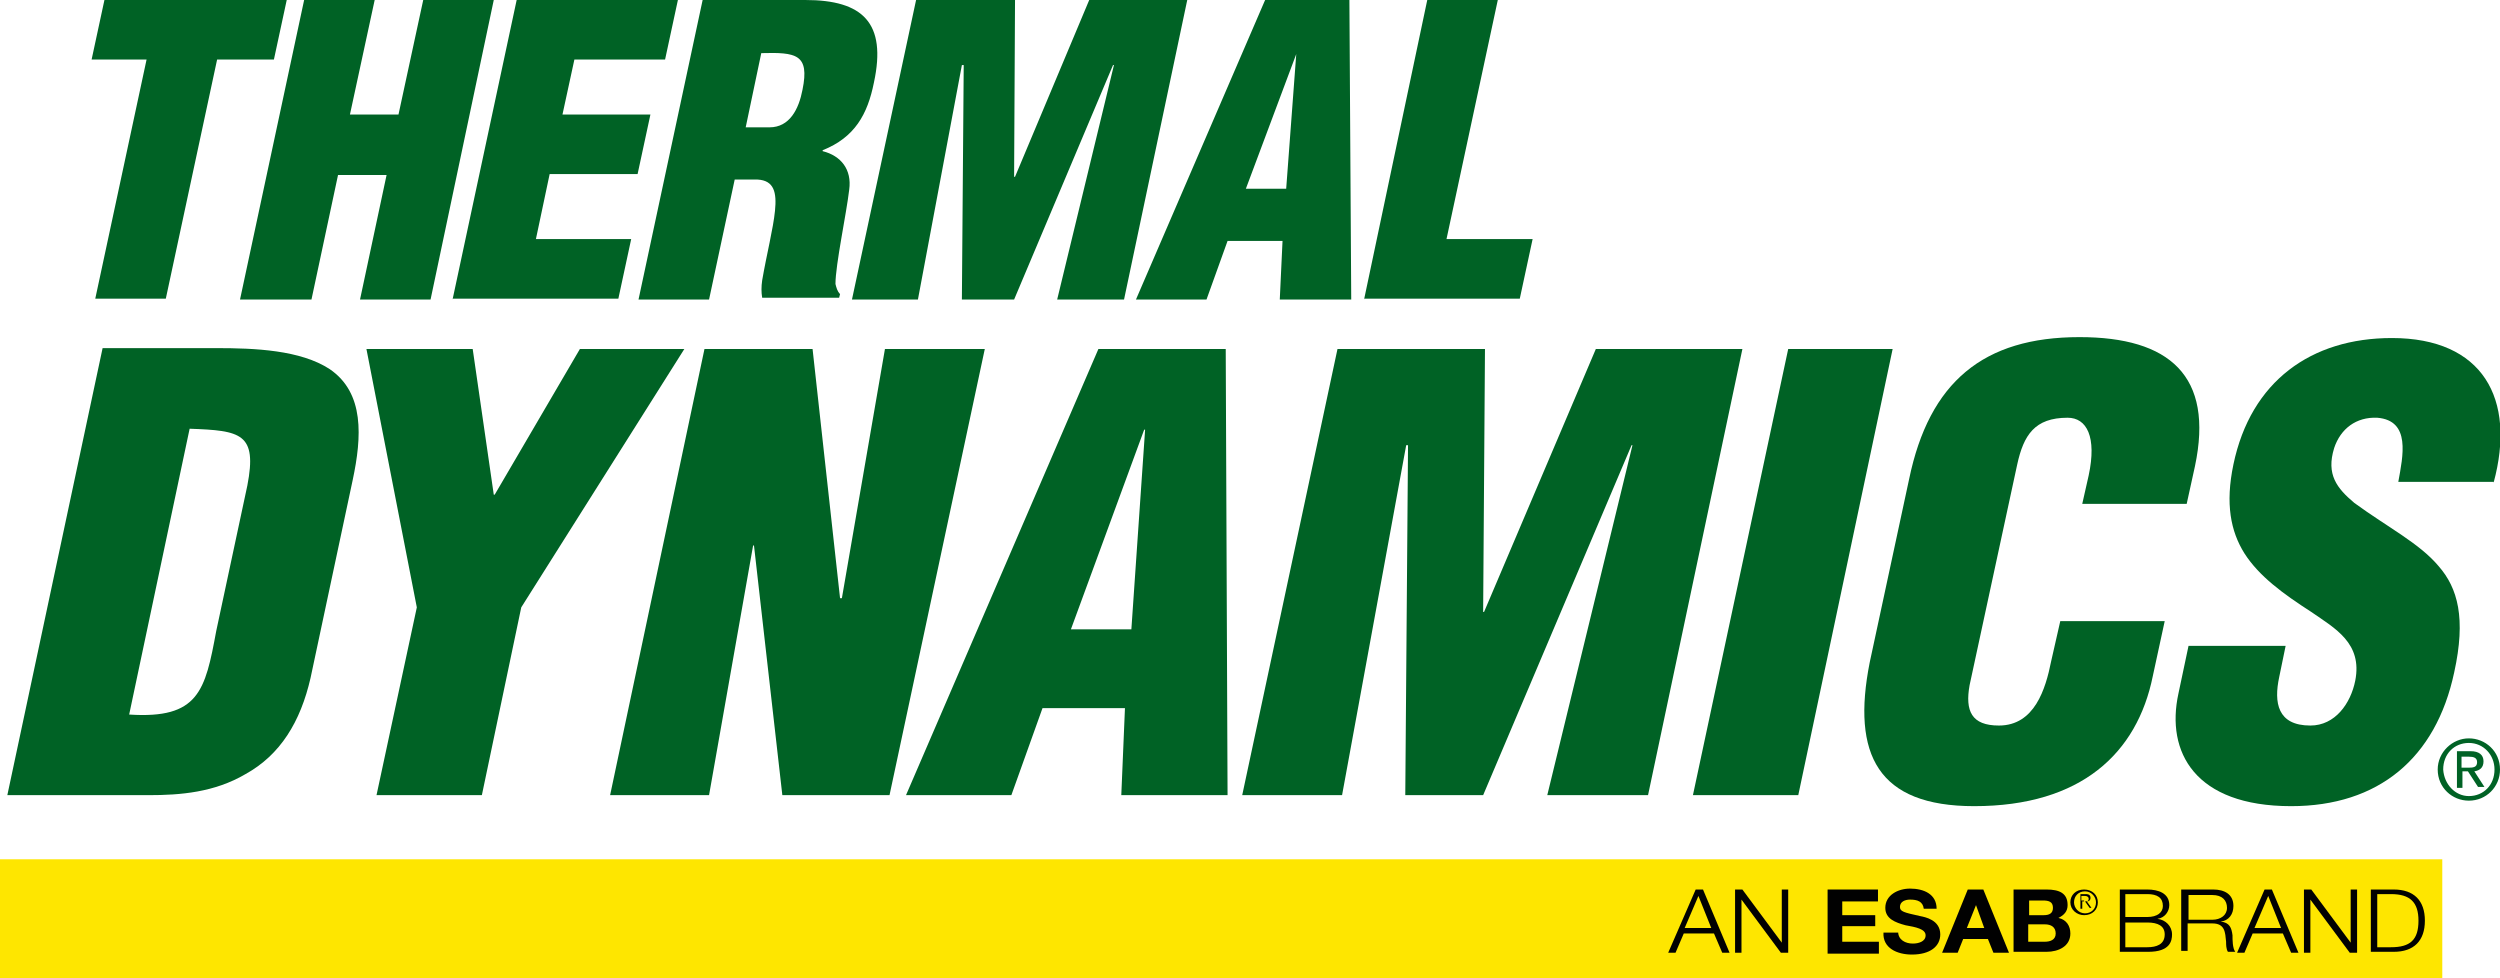 <?xml version="1.0" encoding="UTF-8"?> <svg xmlns="http://www.w3.org/2000/svg" xmlns:xlink="http://www.w3.org/1999/xlink" version="1.1" id="Layer_1" x="0px" y="0px" viewBox="0 0 272.9 106.8" xml:space="preserve"> <path fill="#006225" d="M11.4,0h19.9l-1.4,6.5h-6.2l-5.6,26.1h-7.7L16,6.5h-6L11.4,0z"></path> <path fill="#006225" d="M26.2,32.7L33.2,0h7.7l-2.7,12.5h5.3L46.2,0h7.7l-6.9,32.7h-7.7l2.9-13.6h-5.3l-2.9,13.6H26.2z"></path> <path fill="#006225" d="M49.4,32.7L56.4,0h17.6l-1.4,6.5h-9.9l-1.3,6h9.6l-1.4,6.5H60l-1.5,7.1h10.4l-1.4,6.5H49.4z"></path> <path fill="#006225" d="M77.4,32.7h-7.7L76.7,0h11.2c6.3,0,8.9,2.5,7.5,9c-0.7,3.5-2.1,6-5.6,7.4l0,0.1c2,0.5,3.2,2,2.9,4.2 c-0.3,2.6-1.5,8.2-1.5,10.3c0.1,0.4,0.2,0.8,0.5,1.1l-0.1,0.4h-8.4c-0.1-0.6-0.1-1.2,0-1.9c0.5-2.9,1.2-5.6,1.4-7.6 c0.2-2-0.1-3.3-1.9-3.4h-2.5L77.4,32.7z M81.4,13.9H84c2.2,0,3.2-2,3.6-4.1c0.8-3.9-0.7-4.1-4.5-4L81.4,13.9z"></path> <path fill="#006225" d="M93,32.7L100,0h10.8l-0.1,19.3h0.1L118.9,0h10.7l-6.9,32.7h-7.3l6.2-25.6h-0.1l-10.8,25.6h-5.7l0.2-25.6H105 l-4.8,25.6H93z"></path> <path fill="#006225" d="M124,32.7L138.1,0h9.2l0.2,32.7h-7.8l0.3-6.4h-6l-2.3,6.4H124z M141.5,5.9L141.5,5.9L136,20.6h4.4L141.5,5.9 z"></path> <path fill="#006225" d="M148.9,32.7L155.8,0h7.7l-5.6,26.1h9.4l-1.4,6.5H148.9z"></path> <g> <path fill="#006225" d="M36,40.3c-3.2-2.1-8.2-2.3-12.4-2.3H11.2L0.8,86.8h15.4c3.5,0,7.2-0.3,10.6-2.3c3.8-2.1,6-5.7,7.1-10.5 l4.6-21.6C39.5,47.7,39.8,42.9,36,40.3z M27,53l-3.4,15.9c-1.2,6.5-1.9,9.6-9.5,9.1l6.6-31.2C26.3,47,28.1,47.3,27,53z"></path> <polygon fill="#006225" points="74.7,38.1 63.3,38.1 54,54 53.9,54 51.6,38.1 40,38.1 45.5,66.3 41.1,86.8 52.6,86.8 56.9,66.3 "></polygon> <polygon fill="#006225" points="96.6,38.1 91.9,65.3 91.7,65.3 88.7,38.1 76.9,38.1 66.6,86.8 77.4,86.8 82.2,59.6 82.3,59.5 85.4,86.8 97.1,86.8 107.5,38.1 "></polygon> <path fill="#006225" d="M119.9,38.1l-21,48.7h11.5l3.4-9.5h9l-0.4,9.5h11.6l-0.2-48.7H119.9z M123.5,68.7h-6.6l8-21.8h0.1 L123.5,68.7z"></path> <polygon fill="#006225" points="174.2,38.1 162,66.8 161.9,66.8 162.1,38.1 146,38.1 135.6,86.8 146.5,86.8 153.5,48.6 153.7,48.6 153.4,86.8 161.9,86.8 178.1,48.6 178.2,48.6 168.9,86.8 179.9,86.8 190.2,38.1 "></polygon> <polygon fill="#006225" points="195.2,38.1 184.8,86.8 196.3,86.8 206.6,38.1 "></polygon> <path fill="#006225" d="M223.9,72.2c-0.6,3-1.8,7-5.7,7c-3,0-3.7-1.6-3.2-4.4l5.2-24.1c0.7-3.2,1.9-5.1,5.5-5.1 c2.1,0,3.2,2.1,2.3,6.3l-0.7,3.1h11.4l0.9-4.1c2.1-9.9-2.8-14.1-12.6-14.1c-10.5,0-16.4,4.9-18.6,15.5l-4.3,20 C202.1,82.4,205,88,215.5,88c11.7,0,17.8-5.8,19.5-14.2l1.3-6h-11.4L223.9,72.2z"></path> <path fill="#006225" d="M272.2,52.7c2.5-9.2-1.2-15.8-11.1-15.8c-8.8,0-15.4,4.7-17.3,13.8c-0.9,4.3-0.3,7.3,1.2,9.7 c1.6,2.5,4.2,4.4,7.3,6.4c2.6,1.8,5.6,3.4,4.8,7.5c-0.5,2.5-2.2,4.9-4.9,4.9c-3.6,0-4-2.5-3.4-5.3l0.7-3.4h-10.6l-1.1,5.2 c-1.4,6.4,1.8,12.3,12.3,12.3c9.5,0,15.8-5.2,17.8-14.6c1.3-5.9,0.4-9.2-1.7-11.6c-2.1-2.5-5.5-4.2-9.2-6.9c-1.9-1.6-3.1-3.1-2.2-6 c0.7-2.1,2.4-3.4,4.7-3.3c3.7,0.3,2.8,4.2,2.3,7H272.2z"></path> <g> <g> <path fill="#006225" d="M269.5,80.6c1.8,0,3.4,1.4,3.4,3.4c0,1.9-1.5,3.4-3.4,3.4c-1.8,0-3.4-1.4-3.4-3.4 C266.1,82.1,267.7,80.6,269.5,80.6z M269.5,86.9c1.6,0,2.8-1.2,2.8-2.9c0-1.6-1.2-2.9-2.8-2.9c-1.6,0-2.8,1.2-2.8,2.9 C266.8,85.6,268,86.9,269.5,86.9z M268.2,82h1.5c0.9,0,1.4,0.4,1.4,1.1c0,0.7-0.4,1-1,1.1l1.1,1.7h-0.7l-1.1-1.7h-0.6V86h-0.6V82 z M268.8,83.8h0.6c0.5,0,1,0,1-0.6c0-0.5-0.4-0.6-0.9-0.6h-0.8V83.8z"></path> </g> </g> </g> <g> <g> <path id="Fill-1_1_" fill-rule="evenodd" clip-rule="evenodd" fill="#FEE600" d="M0,106.8h266.6V93.8H0V106.8z"></path> <g> <path fill="#010101" d="M185.1,97.1h0.8l2.9,6.9H188l-0.9-2.1h-3.3l-0.9,2.1h-0.8L185.1,97.1z M183.9,101.3h2.9l-1.4-3.5 L183.9,101.3z"></path> <path fill="#010101" d="M189.4,97.1h0.8l4.3,5.8h0v-5.8h0.7v6.9h-0.8l-4.3-5.8h0v5.8h-0.7V97.1z"></path> <path fill="#010101" d="M199.5,97.1h5.5v1.3h-3.9v1.5h3.6v1.2h-3.6v1.7h4v1.3h-5.6V97.1z"></path> <path fill="#010101" d="M207.2,101.7c0,0.9,0.8,1.3,1.6,1.3c0.6,0,1.4-0.2,1.4-0.9c0-0.7-1.1-0.9-2.2-1.1 c-1.1-0.3-2.2-0.7-2.2-1.9c0-1.4,1.4-2.1,2.7-2.1c1.5,0,2.9,0.6,2.9,2.2H210c-0.1-0.8-0.7-1-1.5-1c-0.5,0-1.1,0.2-1.1,0.8 c0,0.5,0.4,0.6,2.2,1c0.5,0.1,2.2,0.4,2.2,2c0,1.3-1.1,2.2-3.1,2.2c-1.6,0-3.2-0.7-3.1-2.4H207.2z"></path> <path fill="#010101" d="M214.8,97.1h1.7l2.8,6.9h-1.7l-0.6-1.5h-2.7l-0.6,1.5H212L214.8,97.1z M214.7,101.3h1.9l-0.9-2.5h0 L214.7,101.3z"></path> <path fill="#010101" d="M219.9,97.1h3.5c1.4,0,2.3,0.4,2.3,1.7c0,0.7-0.4,1.1-1,1.4c0.9,0.2,1.3,0.9,1.3,1.7c0,1.4-1.3,2-2.6,2 h-3.6V97.1z M221.5,99.9h1.6c0.6,0,1-0.2,1-0.8c0-0.7-0.5-0.8-1.1-0.8h-1.5V99.9z M221.5,102.8h1.7c0.6,0,1.2-0.2,1.2-0.9 c0-0.7-0.5-1-1.2-1h-1.8V102.8z"></path> <path fill="#010101" d="M231.3,97.1h3.1c1.2,0,2.4,0.4,2.4,1.7c0,0.7-0.5,1.4-1.3,1.5v0c0.9,0.1,1.6,0.8,1.6,1.7 c0,0.7-0.2,1.9-2.6,1.9h-3.1V97.1z M232,100.1h2.4c1.1,0,1.7-0.5,1.7-1.2c0-0.9-0.6-1.3-1.7-1.3H232V100.1z M232,103.4h2.4 c1,0,1.9-0.3,1.9-1.4c0-0.9-0.7-1.3-1.9-1.3H232V103.4z"></path> <path fill="#010101" d="M238.2,97.1h3.4c1.2,0,2.2,0.5,2.2,1.8c0,0.9-0.5,1.6-1.4,1.7v0c1,0.1,1.2,0.7,1.3,1.5 c0,0.5,0,1.4,0.3,1.8h-0.8c-0.2-0.3-0.2-0.8-0.2-1.1c-0.1-1-0.1-2-1.5-2h-2.7v3h-0.7V97.1z M238.9,100.4h2.6 c0.9,0,1.6-0.5,1.6-1.3c0-0.8-0.5-1.4-1.6-1.4h-2.6V100.4z"></path> <path fill="#010101" d="M247.2,97.1h0.8l2.9,6.9h-0.8l-0.9-2.1h-3.3L245,104h-0.8L247.2,97.1z M246.1,101.3h2.9l-1.4-3.5 L246.1,101.3z"></path> <path fill="#010101" d="M251.5,97.1h0.8l4.3,5.8h0v-5.8h0.7v6.9h-0.8l-4.3-5.8h0v5.8h-0.7V97.1z"></path> <path fill="#010101" d="M258.8,97.1h2.5c2.2,0,3.4,1.2,3.4,3.4s-1.2,3.4-3.4,3.4h-2.5V97.1z M259.5,103.4h1.5c2.1,0,3-0.8,3-2.9 c0-2-0.9-2.9-3-2.9h-1.5V103.4z"></path> </g> </g> <g> <g> <path fill="#010101" d="M229,98.5c0,0.8-0.6,1.4-1.5,1.4c-0.8,0-1.5-0.6-1.5-1.4c0-0.8,0.6-1.4,1.5-1.4 C228.4,97.1,229,97.7,229,98.5z M226.4,98.5c0,0.6,0.5,1.2,1.2,1.2c0.7,0,1.2-0.5,1.2-1.2c0-0.6-0.5-1.2-1.2-1.2 C226.9,97.3,226.4,97.8,226.4,98.5z M227.3,99.2h-0.2v-1.6h0.6c0.4,0,0.5,0.2,0.5,0.4c0,0.3-0.2,0.4-0.4,0.4l0.5,0.7h-0.2 l-0.5-0.7h-0.3V99.2z M227.5,98.4c0.3,0,0.5,0,0.5-0.3c0-0.2-0.2-0.3-0.4-0.3h-0.4v0.5H227.5z"></path> </g> </g> </g> </svg> 